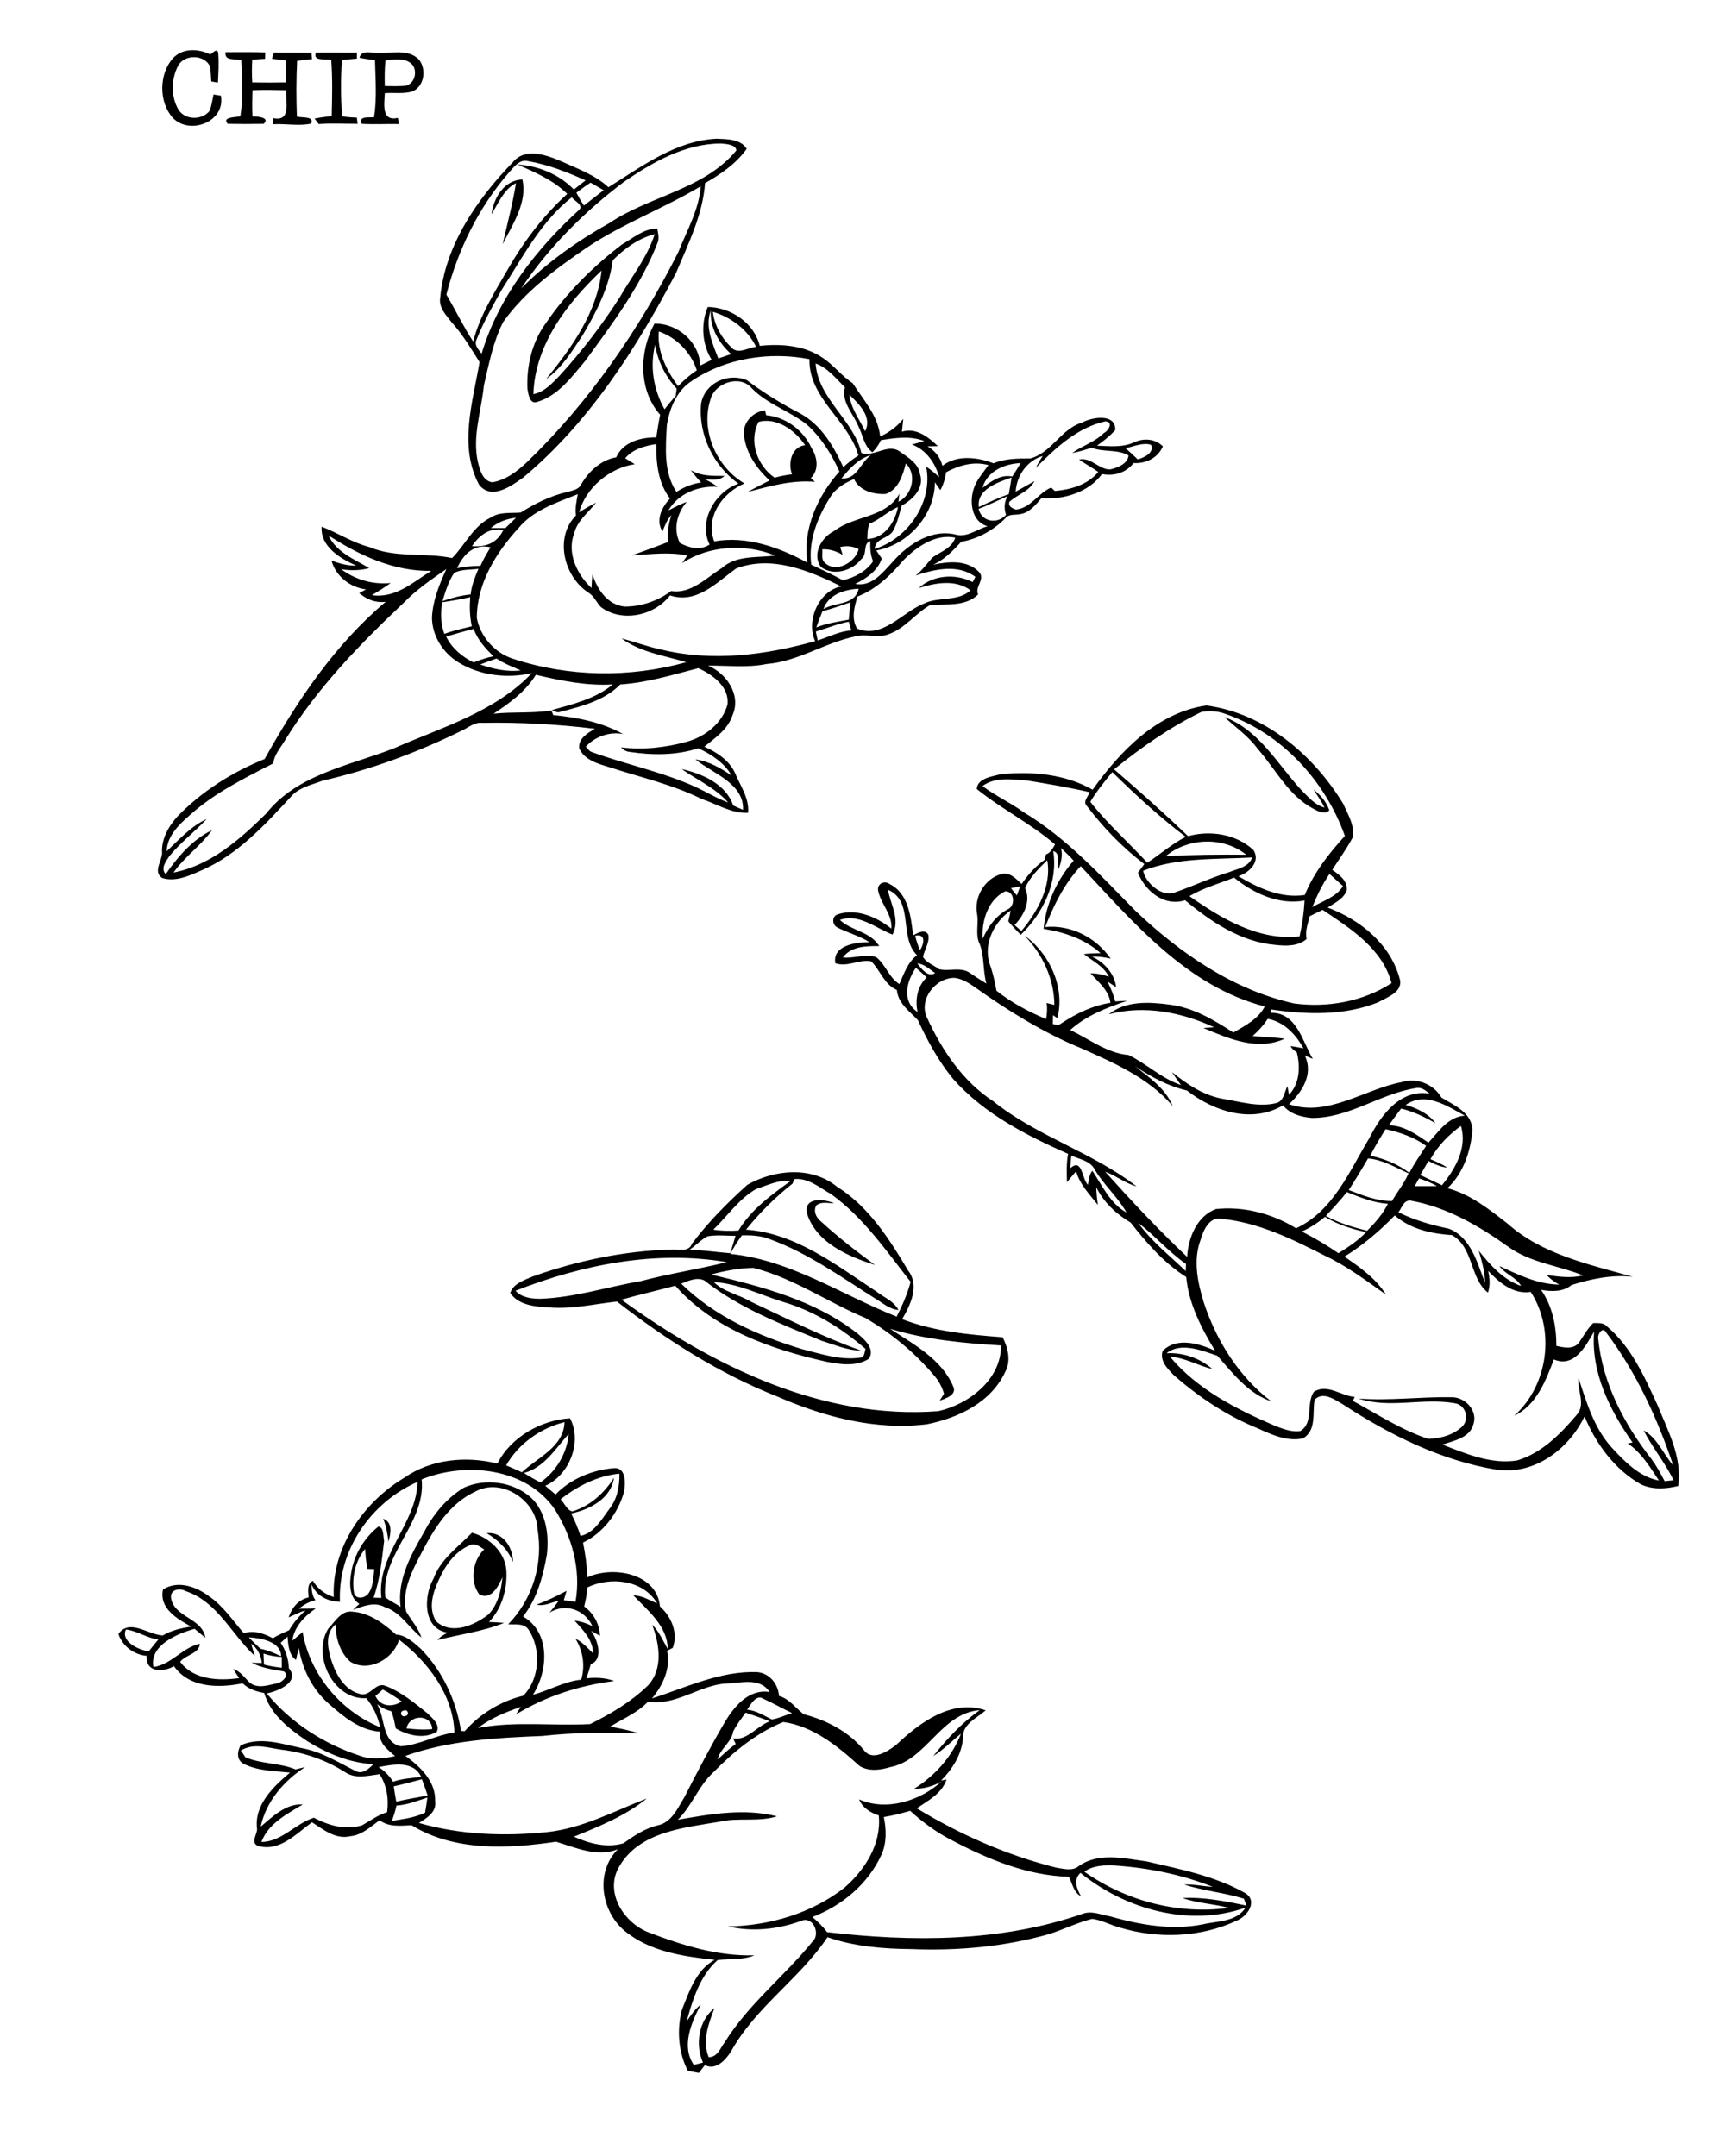 <?xml version="1.0" encoding="utf-8"?>
<!-- Generator: Adobe Illustrator 21.0.2, SVG Export Plug-In . SVG Version: 6.00 Build 0)  -->
<svg version="1.2" baseProfile="tiny" id="Layer_1" xmlns="http://www.w3.org/2000/svg" xmlns:xlink="http://www.w3.org/1999/xlink"
	 x="0px" y="0px" viewBox="0 0 754 942" overflow="scroll" xml:space="preserve">
<path d="M212.6,669.8c7.1-0.7,11.5,6.2,11.5,12.6C221.9,676.9,217.6,672.8,212.6,669.8 M191.5,690.6c-2.5,5.4-4.5,12.3-0.9,17.8
	c6.8,6,16.6,1.7,22.8-3.1c4.1-4.3,5.6-10.6,6.1-16.3c-1.7,3.9-4.9,10.2-10.1,7.6c-4.3-5.7-3-14.8,2.1-19.7c-1.9-1.2-4-3-6.3-1.8
	C198.5,677.9,194.3,684.3,191.5,690.6 M189.4,689.6c3.1-8.5,10.8-13.8,16.8-20c7.5,2.1,14.4,8.4,15,16.4c0.5,8.1-1.9,16.7-7.6,22.6
	c2.2,0.1,4.4,0.2,6.6,0.4c-9.3,3.8-19.4,5-29.1,7.5c1.2-1.5,2.8-2.4,4.5-3.2C184.6,711.6,185,697.2,189.4,689.6 M167.4,663.5
	c4.3,1.5,3.3,6.7,2.3,10C169.3,670.1,168.7,666.7,167.4,663.5 M473.7,817.7c18.2,12.8,41,18.8,63.1,15.8c-6.7-1.8-13.7-2-20.2-4.3
	c9.2-0.5,18.8,1.4,27.9,3.3c-0.3-0.8-0.8-2.3-1.1-3c-8.5-2.7-17.6-3.4-26.1-6.2c4.2-0.2,8.3,0.8,12.5,1c-13.6-5.4-28.2-8.3-42.8-9.3
	C482.5,814.8,477.5,814.9,473.7,817.7 M386.1,793.8c1.1,5.4,1.3,11.3-1,16.4c-5.8,12.8-17.2,22.3-30.2,27.3c2.3,2,4.6,4.1,6.4,6.6
	c37.1,4.3,75.9,4.4,111.6-8c4-1.5,8,0.4,12,1.1c13.1,3.7,26.9,6.2,40.5,3.5c6.4-1.5,14.7-1,18.7-7.3c-24.5,8.6-52.4,0.8-72.1-15.2
	c-3.3,3.1-1.6,6.9,0.2,10.2c-3.3-1.7-3.7-5.6-5.3-8.5c-18.1-0.5-35.2-7.6-51-15.9c-6.7-3.4-12.8-7.9-18.3-12.9
	C393.8,792.2,390,793.2,386.1,793.8 M173.2,788.8c-0.5,2.3-1.2,4.5-2,6.7c4.9-0.8,10-1.4,14.5-3.6c0.4-2.2,0.7-4.4,1-6.6
	C182.4,786.7,178,788.5,173.2,788.8 M172,780.4c0.3,2.2,0.7,4.5,1.1,6.7c4.5-1.1,9.2-1.8,13.7-2.7c-0.8-2.4-1.6-4.8-2.5-7.1
	C180.2,778.4,176.1,779.5,172,780.4 M165.4,772c2.6,1.6,4.7,3.8,6.3,6.4c4-1.4,8.1-1.6,12.3-2.1C180.6,769,171.7,770.8,165.4,772
	 M105.2,764.8c0.7,1,1.4,1.9,2,2.9c7,3,14.9,2.4,21.9,5.3c1.4-0.3,2.8-0.7,4.2-1c-9.2,5.9-17.1,15-19.4,26c5.3-4.5,11-10.1,18.4-9.7
	c-6.9,4.2-15.1,8.3-18.1,16.4c8.7,0,14.8-8,22.9-10.6c6.4,3.4,13.9,5.6,21.1,3.3c3.6-2,6.9-4.5,10.9-5.7c0.8-5.8-0.1-11.7-3.3-16.6
	c-4.9,0.6-10.4,2.2-14.9-0.8c-8.4-5.4-18-8.7-27.9-9.9C117.2,763.6,110.6,761.3,105.2,764.8 M177.6,755.1c3.7,0.4,7.4,0.7,11.2,0.3
	C188.6,748.8,178.8,748.8,177.6,755.1 M320.3,756.4c-0.7,4.8-5.7,7.4-6.8,12.3c2.6-2.4,5.1-4.8,7.9-6.8c-0.4-0.8-0.8-1.6-1.1-2.4
	c6.2,1,10.4-5.5,16-7.5c-3.5-1.4-7.1-2.6-10.6-3.8C323.8,750.9,321.8,753.5,320.3,756.4 M388.9,772c-4.3,1.3-9.4,2-13.4-0.5
	c-9.5-8.6-20.3-17.4-33.3-19.2c-11.7,4.7-21.9,13.1-30.7,22.1c-6.4,5.9-9.2,14.5-15.4,20.6c14.2-2.5,29.1-5.1,43.3-1.5
	c-8.2,2.6-17,0.4-25.3,2.4c-15.5,2.6-34.8,4.4-43.5,19.4c-6.8,11.2,1.9,24.9,13,29c14.6,5.6,30.1,10.4,46,9.9
	c-5.1,2.2-10.7,1.4-16.1,2.1c-7.6,6.7-10.9,17.1-13.5,26.7c1.8-2.6,3.6-5.3,6.1-7.2c-4.1,7.8-8.6,18.2-3,26.3c1.3-0.3,2.6-0.7,4-1
	c-3.5-7.8-2-18.3,5-23.8c-2.5,6.7-5.5,14.3-2.5,21.4c3.8,0.1,5.1-4,7-6.5c10.3-16.6,26-28.8,38.2-43.8c3.8-3.2,0.6-11.3-4.6-9.3
	c-10.3,3.8-21.5,5-32.2,2.5c18.2-0.3,36.6-5.7,51-17c9-7.9,16.1-19.1,14.9-31.5c-3.7-1.2-7.1-3.3-8.6-7c11.9,5.3,26.6,0.7,36-7.8
	c-3.7,2.1-7.8,3.2-12,3.2c9.1-5.7,16.6-14,20.5-24.1c-4,3.3-7.7,7-12.1,9.8c5.9-7.5,12.5-14.5,20.3-20.1
	C410.9,748.5,404.9,768.9,388.9,772 M176.4,747.3c-2,0.2-1.3,3.1,0.6,2.4C179,749.5,178.3,746.5,176.4,747.3 M326.4,746.9
	c4,0.4,7.3,2.6,10.8,4.3c3-0.5,5.9-1.9,8.8-2.8c-4.2-2-8.2-4.3-12.4-6.2C330.3,740,328,744.6,326.4,746.9 M167.2,738.1
	c-1,0.9-2.1,1.9-3.2,2.8c2.2,4.8,7.4,5.1,11.5,2.4C172.8,741.4,170.1,739.6,167.2,738.1 M283.1,743.4c-4.6,4.9-10.9,7.4-16.5,10.9
	c4.1,0.8,8.3,1.6,12.3,2.9c-14-0.3-28-0.4-41.9,1.2c-20.2,0.8-40.7,1.9-59.9,8.7c6.5,4.7,13.3,11.1,13,19.9c0.7,4.6-3.7,7.3-7.1,9.4
	c18.1,5.2,37.3,5.9,55.9,4c15.5-1.6,29.4-9.2,43.7-14.7c-9.4,7.6-20.8,12.2-31.9,16.7c6.7,3,14.4,5,21.6,2.9
	c4.7-3.3,9.5-6.6,15.2-7.9c6-1.3,8.6-7.6,11.5-12.3c5.6-11,11.3-21.9,17.5-32.5c4.1-7,10.6-14.9,19.7-13.4
	c-4.3-6.7-12.9-3.8-19.4-3.7C305.3,736.4,295,745.4,283.1,743.4 M115.1,722.4c0.1,1.6,0.1,3.2,0.2,4.8c2.5,0.7,5.2,1.1,7.8,1.4
	c0-1.6,0-3.1,0-4.7C120.3,723.7,117.7,723.3,115.1,722.4 M122.6,717.7c2.3,3.3,3.4,7.2,3.6,11.1c5,6.1-4.9,10.1-9.7,11
	c10.5,12.8,25,22.1,40.6,27.2c5,1.9,10.4,1.3,15.5,0.2c-3.3-2.8-7.3-5.8-6.7-10.7c-8.8-0.6-15.9-6.6-22.3-12.2
	c-7.2-6.3-11.5-15.1-13.1-24.4c-0.4,1.8-0.8,3.5-1.2,5.3c-3.2-2.3-3.4-6.7-3.7-10.2C124.6,715.9,123.6,716.8,122.6,717.7
	 M108.7,715.3c1.6,1.8,3.3,3.3,5.1,5c3.1,0.6,6.1,1.9,9,3.3C122.8,717.1,113.8,715.6,108.7,715.3 M55,711.9c-2.4,5.2,5.6,9,10,9.5
	c1.4-1.8,2.8-3.5,4.2-5.2C64.1,715.7,59.9,712.4,55,711.9 M144.3,723.8c1.9,6.9,6,15,13.7,16.4c4.1,0.5,6.2-5.4,10.4-3.7
	c6.8,2.6,12.6,7.4,18.2,11.9c2.1,2.1,5.8,4.9,4.2,8.2c-5.6,3.3-12.6,1.6-17.9-1.5c-0.6-2.5-0.9-5.1-2-7.5c-2.3-0.6-4.4-1.6-6.2-3.1
	c3.7,5.9,1.9,16.5,10.3,18.4c8.1-0.5,15.4-4.9,23.5-6c-0.5-16.5-11.6-30.9-24.2-40.6c-2.3,8.5-13.3,14.5-21.2,9.7
	c-4.6-4-6.5-10.4-6.5-16.3C142.2,713.3,143,719.1,144.3,723.8 M74.7,698c1.2,8.6,13.7,8.8,15,17.5c-1.6-1.3-3.1-2.6-4.7-3.9
	c-7.6,2.1-19.8,7.2-18,16.7c7.9-1.1,12.6-8.5,20.3-10.2c-0.2,4.3-6.2,4.8-8.6,7.9c5.8,7.9,16.9,8.4,25.8,7.1c-0.9-1.3-1.8-2.6-2.6-4
	c3.1,1,4.9,3.8,7.2,6c3.6,2.9,8.3,1,12.3,0.2c2-0.5,5.1-3.4,2.6-5.1c-4.8-0.8-9.7-1.5-14.1-3.8c1.5,0,3,0.1,4.5,0.1
	c-0.4-3.4-1.9-6.4-4.7-8.4c0.5,1.8,1.1,3.5,1.6,5.3c-10.1-9.3-16.3-23.7-30.2-28.3C78.5,693.6,74.3,694.4,74.7,698 M256.6,693.5
	c-0.2,2.8-0.7,5.5-1.4,8.3c4.2,3.1,6.7,7.7,6.9,12.9c-1.3-0.8-2.6-1.5-3.9-2.2c3,3.8,5.5,12.6-0.1,14.5c-0.6,2.1-1.2,4.1-1.9,6.2
	c4.1-0.4,8.3-0.3,12.1,1.2c-15.1,1.9-29.9,6.6-42.9,14.6c0.5-0.8,1.6-2.5,2.1-3.3c-6.6,2.3-13.1,4.9-18.7,9.2
	c16.2-3.1,32.7-0.8,49-1.7c9.1-4.5,18-9.8,25.3-16.9c6.7-7.3,5-18,1.8-26.5c3.1,3,4.7,7,6.8,10.6c-0.1-10-8.7-16.8-15-23.4
	c3.8,0,7,2.1,10.4,3.5C281.1,690.2,266.7,688.6,256.6,693.5 M154.7,696.2c1.1,2.8,4.9,1.9,6.3-0.1c2.1-3.1,2.1-7,2.5-10.6
	c-0.8,0-2.3-0.1-3-0.1c-0.6-2.9-0.8-5.8-1-8.7C155.1,682,153.5,689.5,154.7,696.2 M148.5,699.8c-5.4-0.2-10.2-2.5-12.4-7.6
	c0,2.4,0.2,4.9,1.7,6.9c-2.7,0.6-5.1,1.9-7.2,3.7c2.4,0,4.9,0,7.3-0.1c-4.9,3.4-9.4,8-10.2,14.1c1.5-1.3,3-2.5,4.5-3.8
	c3.1,18.4,16.7,34.7,33.9,41.6c-1.1-4.6-3-9.1-6.1-12.7c-14.5,0.8-23.8-18.8-16.6-30.4c3-3,5.6-8.1,10.6-7.4c7.4,0.5,13.7,5.2,19,10
	c4.4,0.3,7.6,3.4,10.8,6.2c9.5,9.7,15.5,22.5,17.6,35.9c0.4,0,1.2,0.1,1.6,0.1c6.7-7.6,15.7-13.1,25.6-15.5
	c7.2-7.3,7.9-20.2,2.4-28.7c-1.9-3.1-5.9-2.3-9-2.5c10.7-10.9,15.4-26.6,12.8-41.6c-0.4-12.6-15.8-22.6-27.1-16.4
	c-11.2,5.1-18,16.1-23.4,26.5c-4.1,7.9-8.9,16.6-6.9,25.9c2.2,3.8,5.3,7.1,6.7,11.4c-5.5-4.3-9.1-11.1-16-13.3
	c-4.6-2.5-9.4-0.4-13.9,1.2c0.9-0.9,1.8-1.8,2.8-2.6c-4.5-2.7-4.4-8.9-3.6-13.5c1.2-8,5.7-15.3,11.9-20.3c2.5,0.4,2,4.3,2.5,6.3
	c-1,8.3-1.8,16.8-4.6,24.8c0.9,0,2.6,0.1,3.4,0.1c-2.2-18.8,15.4-32.5,15.8-50.7C162,656.3,147.5,677.3,148.5,699.8 M244.9,655
	c1.7,1.7,2.7,4.7,5.1,5.3c7.7-2.3,14-8,18.2-14.7c-1.2,9.1-10.6,13.9-18.7,15.6c1.6,3.1,3,6.4,4.1,9.8c6.1-1.3,9.2-7.3,12.7-11.9
	c3.4-4.4,4.4-9.9,4.3-15.3C261.1,644.7,252.3,649.2,244.9,655 M184.2,646.3c1.9,19.1-17.8,32.5-15.9,51.5c2,1.6,4.5,2.7,6.7,4.2
	c-1.6-12.1,4.8-23.2,10.6-33.3c4-7.6,9.8-14.4,17.1-18.8c9.4-4.2,21.4-2.6,29.2,4.3c6.7,6.3,8,16.3,7,25c-1.7,9.5-4.3,19.3-10.4,27
	c12.1,7,11,23.8,4.3,34.2c7.1-1.9,13.6-5.8,21.1-6.6c1.8-6.1,0.8-12.5-2.5-17.9c3.1,1.5,5.3,4.1,7.7,6.4c-0.1-5.9-4.4-10.2-8.1-14.3
	c2.7,0.3,5.3,1.2,7.8,2.4c-3.4-7.2-11.8-10.2-18.7-5.9c1.4-1.7,2.7-3.4,4-5.2c-3.2,0.7-6.3,2.6-9.7,1.7c4.5-1.6,8.8-3.7,13.1-6
	c-0.4,1.4-0.8,2.7-1.2,4.1c1.7,0.2,3.4,0.5,5.1,0.7c2.5-14-1.5-28.3-8.9-40.2C230,641.2,203.5,638.5,184.2,646.3 M228.9,643.5
	c2.3,1.5,4.7,2.9,7.2,4.1c6.8-4.7,11.7-12.8,12.3-21.1C242.7,632.8,237.7,641.2,228.9,643.5 M221.1,640.2c2.3,0.9,4.6,2,6.9,3
	c6.8-6.5,18.3-11,18.6-21.9C236.1,623.9,226.4,630.8,221.1,640.2 M217.3,639.4c5.8-11.6,19.1-19,31.7-19.8
	c5.5,10.3-0.3,24.9-10.8,29.5c1.5,1.3,3,2.5,4.5,3.8c6.5-6.8,16-10.7,25.3-11.5c5.6-0.6,5.3,6.7,4.6,10.4c-2.6,9.3-9.2,18-17.9,22.1
	c1,5,1.7,10.1,1.9,15.2c11.1-5.2,30.4-1.8,31.7,12.7c5,4.5,8,11.5,5.6,18.1c-0.8,0.4-1.7,0.9-2.5,1.3c1.7,7.6-1.8,15.1-6.6,20.8
	c15-4.8,29.9-12.1,46-11.5c5.4,0.5,9.1,5.1,9.5,10.4c4.6,1.3,7.2,5.3,10.8,8c10,2.6,19.7,7.6,26.3,15.7c3.7,5,10.4,0.5,14.1-2.3
	c10.2-9.7,24.2-20.2,39.1-15.1c-3.8,3.4-10.2,5.9-9.9,11.9c-0.5,7.3-4.6,13.7-9.6,18.8c0.6-0.1,1.8-0.4,2.4-0.5
	c-2,6.1-8,9.2-13,12.6c18.9,11.5,39.4,20.5,60.8,25.9c3.3,0.5,7.2,1.7,10-0.7c8.7-6.1,19.9-3.3,29.6-2c14.7,3.4,30,6.4,43.2,13.9
	c5.5,3.6,0.7,10.2-3.9,12c-15.8,7.4-34.4,8-51,3c-4.1-1.1-7.9-3.3-12.1-3.8c-6.5,1.6-12.6,4.7-19,6.7c-19.4,5.5-39.8,7.3-59.9,6.5
	c-12.4-0.1-25-1.1-36.7-5.2c-12.2,18.2-31.5,30.6-42.2,50c-2.4,3.7-6.5,8.3-11.4,5.9c-0.9,1.1-1.7,2.3-2.6,3.4
	c-1.6-0.3-3.2-0.6-4.8-0.9c-4.2-8.1-4.9-18-2.6-26.7c3.2-8,6.2-17.4,14.3-21.8c-13.8-1.5-28.5-3.6-39.5-12.8
	c-10.2-8.7-12.7-25.6-2.8-35.5c-9.1,3.6-18.3-0.7-27-3.3c-20.9,3.1-44.4,4.3-63.1-7.2c-4.8,0.2-9.9,0.9-14-2.2
	c-3.9,2.9-7.7,6.5-12.8,7c-6.4,1.5-11.7-2.9-16.7-6.1c-6.9,5-14.2,13.1-23.7,10.3c-3.2-1.5-0.3-4.9-0.3-7.3
	c-1.4-10.5,7.1-18.6,14.4-24.7c-6.8-0.7-14.1-0.7-20.4-3.9c-3-1.7-2.7-5.3-1.2-8c8.8-4,18.3-0.5,27.2,1.3c8.3,1.6,15.5,6.1,23,9.9
	c3.1,1.6,5.8-0.9,7.8-3c-10.3-0.5-20.1-4.6-28.8-10c-7.9-5.3-16.1-11.6-18.9-21.1c-3.5-0.6-6.8-1.7-9.4-4.2
	c-10.3,2.1-23.3,2.1-30-7.5c-4.8,2.8-12.5,2.8-11.9-4.5c-5.6-0.5-10.5-4.2-12.4-9.5c4.8-7,13,0.3,19.4,0.6c3.8-2.3,8.1-3.2,12.4-3.9
	c-6.1-3.3-14.1-8-12.3-16.2c6.5-4.2,14.7-1.2,20.3,3.1c6.1,4.2,10.2,10.5,15,16c4.4-1.4,8.8,0.1,12.7,2.2c2.2-1.4,4.7-2.4,7.1-3.5
	c1.9-3.3,4.4-6.2,7.2-8.7c-2.6,0.8-5,2-7.4,3.1c1.3-4.1,4.2-7.8,8.7-8.7c-0.1-2.6-0.9-5.9,1.9-7.3c2,3.5,5.3,5.9,9.1,7.1
	c-1-21.4,12.9-41.4,30.8-52.1C188.3,637.4,203.7,636,217.3,639.4 M352.5,530c-1.4-7.2,7.7-6.2,11.9-4.3c-2.6,0-5.5-0.9-7.8,0.9
	c-1.4,2.5-0.1,5.3,1.9,6.9c7.5,6.9,15.5,13.1,23.7,19.1C370.4,548.9,356.4,542.8,352.5,530 M297.6,560.8
	c14.5,14.3,33.6,22.8,52.8,28.6c8.3,2.1,16.9,5,25.5,3.7c1.9-0.2,1.7-2.4,2.2-3.8c-10.5-9.1-22.6-16.6-35.9-20.5
	c-10.1-3.1-19.8-8.1-30.4-8.7c4.5,4.4,11.2,5.5,16.5,8.7c15.8,7.4,31.4,15.4,47.8,21.2c-5.9,0-11.4-2.5-17-4.2
	c-17.8-7.3-36.3-14.4-51.4-26.4C304.3,557.8,300.7,559.6,297.6,560.8 M310.6,556.8c22.4,5.3,45.5,11.3,63.9,25.7
	c3.1,2.6,7.9,6.7,5.1,11.1c-5.5,3.5-12.6,2.5-18.6,1.3c-24.1-5.4-49.3-14.2-66-33.2c-7.8,2.1-15.8,3.9-23.5,6.1
	c39.9,29,87.8,52.5,138.4,48.7c13.3-3,27.5-13.8,27.4-28.7c-16.3-1-32.8-2.5-48.5-7.3c10.3,6.8,22.5,13.2,27.6,25.2
	c1.8,3.7-3.4,5.3-5.9,6.2c0.5-0.8,1.4-2.3,1.9-3c-0.9-3.1-2.5-6-4.7-8.4c-8.3-9.8-18.4-18-29.4-24.6c-16.6-6.9-31.7-17.6-49.2-22
	C322.8,554,316.6,555.2,310.6,556.8 M225.2,563.9c2.7,3,7,3.5,10.8,3.5c14.9-0.5,29.2-5.2,43.9-7.7c12.4-3.3,25.2-5.2,37.6-8.3
	C286.3,546.1,254.3,552.5,225.2,563.9 M301.3,545.9c5.9,0.3,11.8,1.1,17.7,1.6c0.8-2.5,1.6-5.1,2.3-7.6c-4,0-8.1-0.5-12.2,0.2
	C306.2,541.6,304,544.1,301.3,545.9 M330.4,519.4c-7.6,4.3-12.6,11.9-18.8,17.8c3.6,0.6,7.3,0.6,11,0.4c5.4-9.1,14.5-15.7,22.7-21.6
	C340.1,515.3,335.2,517.9,330.4,519.4 M347,515.1c-0.2,0.5-0.6,1.5-0.8,2c-7.5,5.9-14.3,12.7-20.3,20.1c21.7,1.5,39.4,15.5,56.9,27
	c3.3,2.6,7.7,4.2,9.7,8.1c-3.9-0.3-6.8-3-10-4.9c-14.9-9.4-29.4-19.9-46.1-26c-3.9-1.6-8.2-1.8-12.3-1.7c-1.9,2.6-3.6,5.3-5.1,8.1
	c26.3,2.6,48.7,17.9,72.7,27.4c2.5-4.9,4.7-9.9,6.1-15.2c-10.6-13.5-20.6-28.1-34.7-38.3C358.2,519,353.2,514.5,347,515.1
	 M326.5,517.6c11.8-6.7,28-8.2,39.1,0.8c14,8.8,22.9,22.9,31.2,36.8c5,6.5,0.9,15-2.7,21.1c14,5.4,29.1,6.8,43.9,7.9
	c2.3,4.6,3.8,10.3,1.1,15.2c-6.2,13.3-20.4,20-34,22.8c-22.4,2.8-44.8-3.1-65.3-12c-25.4-10-48.8-24.9-70.3-41.6
	c-9.8,1.1-19.6,3.4-29.5,2.6c-6-0.3-13.4-0.9-17.1-6.3c1.2-4.1,6.1-5.6,9.7-7.2c19.4-6.9,39.8-11.2,60.4-11.8
	c3.2-0.3,7.9,1.4,9.3-2.6C309.4,533.9,317.8,525.4,326.5,517.6 M535,313.3c15.2,5.7,23.2,20.8,33.7,32.1c2.9,2.8,5.7,6.3,9.9,7.4
	c-1.3-2.8-3.2-5.3-4.8-7.9c3,2.4,5.7,5.4,6.9,9.1c-1.9,2.1-5,0.4-7-0.7c-11-5.8-16.5-17.4-24.5-26.4
	C545.3,321.5,539.7,317.8,535,313.3 M698.2,585c1.9,19.4,11.4,37.3,23.3,52.5c2.2,3,4,6.3,5.7,9.6c1.3-0.2,2.6-0.3,3.9-0.4
	c-3.7-7.7-9.2-14.2-13.1-21.8c6.1,3.3,8.5,10.3,12.9,15.2c-6.9-20.5-16.1-40.6-29.2-57.9C700.1,579.2,697.7,583,698.2,585
	 M497.2,534.2c5.8,8.1,13.7,14.3,20.8,21.1c0-0.8,0.1-2.3,0.1-3.1C510.5,546.9,504.5,539.8,497.2,534.2 M568.7,538
	c5.5,2.8,10.9,6,16,9.5c4.3-2.7,8.6-5.5,12.1-9.2c-6.3-1.4-12.5-3.3-18-6.7C575.7,534.2,572.4,536.4,568.7,538 M609.3,531
	c-6.6,6.8-13.9,13-22,18c6.8,4.6,13.7,9.5,18.2,16.6c-8.7-6.1-17.2-12.6-26.9-17.1c-14.1-7.2-28.8-14.4-44.8-16
	c-5.4-1.2-8.1,4.9-9.3,9.1c-3.4,9-1.3,18.7,1.4,27.5c5.5,16.7,15.3,32.3,29.4,43.1c-10-3.4-16.8-12.3-23.5-19.9
	c-6.8-2.3-15.9-6.1-22.2-1.1c7.2-0.4,14.6,2.1,20,6.9c-6.3-1.5-12-5-18.5-5.4c12,14.4,29.2,23,46.1,30.3c3.4,1.3,7.1,2.7,10.8,2.2
	c6.1-3.6,2.4-12.1,6-17.2c5.9-3.6,11.8,1.8,17.8,2.3c-0.2,0.4-0.6,1.2-0.8,1.7c10.8,5.9,21.2,12.7,32.9,16.6
	c5.3-0.1,11.1-1.7,15-5.5c3.2-3.5,1.2-9.6-3.6-10.1c-13.8-2.4-28.3,2.5-41.8-2c13.5,1,27-0.8,40.4-0.6c6-0.2,11.7,5.7,9.8,11.7
	c-1.5,6-8.5,7.3-13.6,9c10.3,4,21.5,8.8,32.8,6.9c10.7-3.3,18.8-11.5,25.9-19.9c4.1-4.6,0.1-10.7,0.8-16
	c3.5,10.6,6.7,21.6,14.3,30.1c5.7,6.2,12.2,13,20.8,14.6c-3.9-5.9-7.7-12.2-13.6-16.2c0.5-0.1,1.6-0.3,2.1-0.4
	c-10-14.1-18.3-30.8-16.8-48.5c-3.7,6.3-8.6,16-17.6,12.2c-3.5,9.3-7.7,20.1-17.3,24.6c14.9-13.4,18-37.4,7.2-54.1
	c-7.6,1.2-13.8-4.1-18.6-9.2c0.7,3.1,1,6.4-0.1,9.5c-8-6.2-6.2-19.8-15.7-25.1C625.6,539,616.3,537.1,609.3,531 M610.9,529.6
	c7,3.5,14.5,5.6,22.1,7.2c9.6,3.8,12.3,14.9,15.7,23.5c0-4.8-1.4-9.3-2.7-13.9c5,6.3,10.7,12.7,18.5,15.4c-2.2-3.9-7-5.1-9.5-8.7
	c8.3,3.8,16.7,8,26.1,8.1c-2-1.2-3.9-2.4-5.4-4.2c5.3,0.8,10.6,1.5,15.9,0.2c-10.7-4.3-22.8-5.5-32.4-12.3
	c-13-9.3-27.2-17.6-43.1-20.4C613.1,524.3,612.3,527.9,610.9,529.6 M588.4,520.8c-2.9,3.6-6,7-9.2,10.4c5.6,3.1,11.8,4.9,18,6.5
	c3.5-3.5,6.9-7.3,9.1-11.8C600,525.5,594.2,523.1,588.4,520.8 M619.9,514.8c-0.6,1.1-1.3,2.3-1.9,3.4c3.2,0,6.5,0,9.7,0
	C625.3,516.7,622.6,515.7,619.9,514.8 M597.6,506.1c-2.7,4.7-5.5,9.3-8.4,13.8c6.1,2.3,12.3,4.9,18.9,4.8c2.3-4.1,5.4-7.7,7.2-12.1
	C609.5,510,604,506.6,597.6,506.1 M468,504.8c-0.2,1.8-0.3,3.7-0.5,5.6c5.3-4.7,5,4.3,7.7,7.2c0.6-2.1,0.5-4.4,2-6.1
	c4.3,6.4,7.8,14.4,14.9,18.2c-3.8-6.8-9.9-12-13.9-18.8C476.2,507,471.5,506.5,468,504.8 M624.9,506.4c2.5,1.1,5.1,2.2,7.4,3.7
	c-3-0.3-5.6-1.5-8.3-2.9c-1.2,2-2.3,4.1-3.5,6.1c3.1,1.6,6.3,3,9.4,4.5c5.8-7,11.2-16.5,8.3-25.9
	C632.8,495.8,628.1,500.6,624.9,506.4 M605.3,493.3c-2.4,3.8-4.7,7.6-6.7,11.6c6.2,1.3,12.1,3.7,17.1,7.5c2.1-4.1,4.8-7.9,7.3-11.8
	C617.8,496.8,611.6,494.7,605.3,493.3 M614.1,482.7c4.9,1.5,9.9,3.7,13,8c-4.7-2.7-9.7-5.1-15-6.4c-1.9,2.4-3.6,4.9-5.4,7.3
	c6.6,0.1,12.1,4,17.3,7.6c4.5-4.8,8.5-11.3,15.9-11.8C632.2,483.2,622.7,476.7,614.1,482.7 M405.1,444.9
	c6.5,14.1,15.6,27.6,28.8,36.2c19,15.3,43.4,22.3,62.6,37.2c-4.9-1.3-8.9-4.7-13.7-6.4c11.5,12.8,23.3,25.4,35.8,37.2
	c0.5-8.3,4.2-17.8,12.6-20.9c12.1-1.3,24.6,2,35,8.4c16.2-7.5,23.3-25,32-39.4c5-9.9,13.5-21.6,26.3-19.4c-1.8-1.5-3.8-3.1-6.2-2.4
	c-15.6,2.5-29,13.1-45.2,13c-4.6-0.4-9.6-1.7-12.6-5.5c-13.8,8.1-30.3,2.6-42-6.5c-8.3-1.9-15.7-6-22.7-10.6
	c6.3,4.9,13.3,9.7,16.5,17.4c-10.5-12.3-25.7-18.9-40.1-25.3c-16.5-6.8-31.8-16.3-46.3-26.6c-2.7-1.9-5.6-3.7-8.9-4.1
	C408.5,427.1,401,437,405.1,444.9 M400.1,422.8c-4.1,5.9-6.3,14.6,0.7,19.3c-1-5.5-0.2-11,4-15.1
	C403.2,425.5,401.7,424.1,400.1,422.8 M400.7,420.9c1.8,2.2,4.6,6.3,7.8,4.2C406,423.4,403.8,421.1,400.7,420.9 M399.8,408.8
	c0.5,2.2,1.2,4.3,2.1,6.3C403.6,412.6,404.7,407.7,399.8,408.8 M429.3,410.1c2.3-5.3,5.8-10,10.8-12.8c3.6-1.3,3.2-8.1-1-7.9
	C431.7,393,428.7,402.2,429.3,410.1 M387.9,388.7c1.1,6.5,5.5,12.9,2,19.6c-7.3-2.8-14.8-9.4-23-6.4c5.1,4.8,13.2,5,17.2,11.4
	c-5.5,0-12.3,0-15.9,5c4.8,0.5,9.8-1.7,14.5-0.2c4.2,3.2,5.6,9,10.2,11.8c2-4.5,3.6-9.5,7.7-12.6
	C392.5,409.4,399.5,393.8,387.9,388.7 M441.6,388c0.9,1.1,1.7,2.1,2.6,3.2c0.5-1.3,1-2.7,1.5-4C444.3,387.5,443,387.8,441.6,388
	 M519.6,391.5c14,9.8,30.3,19.6,48.1,17.6c1.2-5.2,1.9-10.4,2.2-15.7c-11.2,2.1-22.3-3.1-30.8-10C532.6,386,525.7,387.9,519.6,391.5
	 M573.3,396.3c4.6-2.8,10.4-4.3,13.4-9.2c-2-1.8-4-3.5-5.9-5.3C577.7,386.3,575.3,391.2,573.3,396.3 M456.6,405
	c11.3-1.1,22.2,4.6,28.6,13.8c-2.7-0.6-5.4-1-8.2-0.9c5.4,2.5,9.8,7.3,10.6,13.4c-1.3-0.8-2.5-1.7-3.8-2.5c1.4,2.8,2.6,5.7,3.4,8.7
	c1.3-0.1,3.9-0.2,5.2-0.3c-8.8,3-17.8,6.4-24.9,12.8c8.4,3.9,16,10.1,25.5,10.9c7.9,3.8,14.4,10.3,22.9,13.1
	c-1.3-1.8-2.7-3.7-3.9-5.6c6.5,5.2,13.6,10.1,22,11.6c7.9,1.3,16,3.9,23.9,1.8c3-1.1,3.2-4.8,4.5-7.3c0.2,1,0.5,2.9,0.7,3.8
	c4.7-5,5-12.2,3.4-18.6c-1.1-0.7-2.2-1.5-2.7-2.7c1.9,0.3,3.8,0.6,5.6,1c-3.3-6.1-8.5-11.6-15.6-12.9c-1.8,2.8-4.1,5.3-6.6,7.5
	c4.7,0.5,9.4,0.5,14,1.2c-11.9,5.4-24.4,0-35.5-4.7c1.6-0.1,3.1-0.2,4.7-0.3c-14.1-6.6-30.7-9.8-46-5.7c7.4-6,17.7-5.4,26.6-4.2
	c10.4,1.3,19.3,6.7,27.8,12.2c5.1-3,10.9-5.9,13.7-11.4c-34-8.8-57.4-36.7-80.4-61.3C464.9,386.1,460.3,395.5,456.6,405 M447.8,388
	c2.7,5.6-0.6,12.1-4.6,16.1c1,0.9,2,1.8,3,2.6c7.1-8.4,13.3-19.7,11.3-30.9C453.7,379.5,449.9,383.2,447.8,388 M499.4,380.4
	c0.8,4.9,8.1,12.1,14.3,9.3c7.8-2.7,15.3-6.3,23.3-8.7c3.6-1.5,8.5-2.1,10-6.4C531.1,375.5,514.3,374.5,499.4,380.4 M463.5,370.5
	c0.8,3.1,0.1,6.3-1.1,9.2c-0.7-2.5,1-7-2.3-7.9c2.2,13.7-4.5,27.3-14.2,36.6c-1.9-1.9-3.7-3.8-5.4-5.9c0.3-1.2,0.8-3.5,1-4.7
	c-7.4,5-12.2,15-9,23.8c1.3,3.6,2.1,7.4,2.8,11.2c6.5,5.2,14,9.2,21.7,12.4c0.4-2.3,0.6-4.7,0.2-7c0.9,0.2,2.6,0.6,3.4,0.8
	c-0.1-11.4-5.2-22.2-13-30.2c10.9,7.7,17.8,22.7,14.3,36c-0.5-0.3-1.4-1-1.9-1.3c0,1.3-0.1,2.6-0.1,3.9c1.2,0.1,2.6,0.7,3.7-0.3
	c6.5-4.3,13.7-7.8,21.5-9c-0.7-5.5-5.3-9-8.7-12.9c2.7,0,5.4,0.6,8,1.5c-2.3-4.7-7.1-6.8-10.9-9.9c2.4-0.3,4.8-0.3,7.3-0.4
	c-6.8-6.1-15.9-9.2-24.9-10.6c1-11,5.9-21.5,13.1-29.8C467.3,374,465.4,372.3,463.5,370.5 M509.3,374c11.7-0.6,23.4-0.7,35.1-0.6
	C534.5,365.4,519.1,365.9,509.3,374 M429.2,343.4c5.6,4.3,12.2,7.2,17.9,11.4c18.9,11.3,33.7,27.7,49,43.2
	c19.5,18.5,42.7,34.5,69.3,40.4c14.6,1.9,30-0.8,42.5-8.9c-4-15.1-18-23.9-30.1-32c-1.9,0.9-3.8,1.8-5.7,2.8
	c-0.7,3.3-2.1,6.5-1.3,9.9c-3.7,3.3-9.1,3.1-13.7,2.6c-15-1.3-28.1-10.1-39.4-19.5c-9.1,2.9-17.3-3.9-20.6-12
	c0.9-1.3,1.9-2.5,2.8-3.8c-9.5-7.2-17.9-15.9-25.1-25.4c-1.9-1.9,0.6-4.1,1.2-6c-9-2.1-18.1-3.6-27.2-5.1
	C442.4,340.6,434.9,339.2,429.2,343.4 M476.3,350.3c7.5,9.6,16.7,17.7,24.9,26.6c5.7-3.7,10.8-8.3,16.8-11.3
	c-11.4-8.6-21.9-18.3-32.1-28.3C482.5,341.5,479,345.7,476.3,350.3 M486.7,336.1c11,9.5,21.8,19.1,32.3,29.2
	c9.7-2.7,21.2-0.9,28.6,6.1c3.2,5.1-2,9.9-6.6,11.4c8.8,5.2,18.6,9.8,29,8.2c3.9-9.7,10.5-18.1,17.5-25.8
	c-8.5-23.9-27.4-44.6-51.6-53.1c-3.4-1.4-7.3-1.7-11-1.1C511.2,317.6,498.6,326.5,486.7,336.1 M477.3,345
	c12.1-16.9,28.2-33.7,49.7-36.8c25.5,3.4,46.8,21.6,59.8,43c2,4.6,5.1,9.4,4.1,14.7c-2.6,4.9-5.9,9.4-8.9,14.1c3,2.1,6.8,4.8,6.3,9
	c-1.3,3.7-5.2,5.4-8.3,7.5c14.2,5.3,27.3,15.9,31.4,30.9c1.9,5.9-5.5,8.3-9.4,10.5c-14.7,5.9-31.3,5.4-46.8,3.1
	c0,0.4-0.1,1.1-0.1,1.5c11.3-0.3,13.8,12.4,18.4,20.1c-1.2-0.5-2.3-1-3.5-1.5c3.9,8.1-1.1,15.9-6.9,21.3c16.9,5.8,32.8-6.5,49-9.6
	c6.6-2.2,14.1,0.7,17.6,6.7c5.6,3.4,13.6,6.7,13.5,14.5c-0.8,9.1-4,18.7-10.9,25.1c10,2.6,18.2,9.2,26.2,15.4
	c15.2,13.6,35.8,17.9,54.8,23.3c-9.1-1-18.2,0.9-26.8,3.6c-3.7,3.1-8.8,2.9-13.3,2.1c5,7.1,6.7,15.9,6.7,24.5
	c3.2,0.7,7.2,1.6,9.7-1.2c2.1-3,3.8-6.3,6.4-8.8c1.9,0.1,4.3-0.3,5.8,1.3c10.8,9,16.6,22.2,22.3,34.6c4.5,11.2,10.9,22.8,9,35.3
	c-5.4,1.3-11.3,1.7-16.4-0.8c-11.4-6.5-19.5-17.6-24.5-29.6c-6.9,14.3-21.8,25.6-38.3,23.3c-24.3-4-46.8-15.2-67.3-28.6
	c-3.5-2-8.6-5.8-12.3-2c-1.1,5.7,1,13.3-5.1,16.9c-7,1.5-13.8-1.7-20-4.5c-13.3-5.4-25.4-13.5-36.2-22.9c-2.8-2.9-6.5-6.3-5.1-10.8
	c6.1-6.2,15.9-3.3,22.9-0.1c-6-9.9-11.5-20.5-12.6-32.2c-9.7-6.1-17.3-14.9-24.3-23.8c-6.3-3.7-11.7-8.8-15-15.4
	c0.1,2.6,0.3,5.1,0.7,7.7c-3.6-4.6-7.9-8.9-9.5-14.7c-1.4,1.6-2.7,3.2-4,4.8c-0.1-4.1-0.3-8.3,0.5-12.4
	c-18.3-8.1-36.7-17.5-50.2-32.7c-6.4-7.8-11.2-16.6-15.4-25.7c-3.6-3.9-8.7-7.3-9.2-13.2c-5.6-2.4-7.2-8.6-11.2-12.5
	c-5.1-1.1-10.4,2.7-15.7,0.8c-1.3-7.9,9.2-9.2,14.9-9.2c-4.4-2.8-9.6-4.1-14.2-6.5c-2.2-1.3-2.2-5,0.5-5.7
	c8.2-2.6,16.9,1.2,23.3,6.3c0.5-6.3-4.7-10.8-5.8-16.7c-0.5-2.9,2.8-4.5,5-2.8c8.3,4.1,9.3,14.3,10.3,22.4c2-1,5.1-2.9,6.6-0.3
	c0.7,3.4-1.6,6.5-2.3,9.7c1.4,2.6,4.7,3.6,7,5.4c4.4,1.1,9.5-1.1,13.4,1.6c2.4,1.6,4.8,3.2,7.3,4.7c-1.7-6.1-0.7-12.7-3.4-18.4
	c-1.3-4,0.1-8.2-0.7-12.2c-1.3-7.3,3.5-15.5,10.9-17.3c3.6-0.8,6.2,2.2,8.6,4.4c2.8-4.1,6.1-7.8,10.1-10.6c0.1-0.6,0.4-1.7,0.5-2.3
	c2-0.7,3-2.7,4-4.4c-10.6-9.1-23.3-15.4-34.2-24.2c0.3-4.7,6.5-5.4,10.2-6.4C450.8,336.8,465.4,338.2,477.3,345 M331.4,184.3
	c-4.5,8.4-0.6,19.2,7,24.4c2.5-0.7,5-1.2,7.6-1.5c-1.9-4.8-0.2-12.1,5.7-12.7C347.4,188,339.3,182.2,331.4,184.3 M324.9,189
	c0.1-5,4.4-9.2,9.3-9.7c0.1,0.5,0.4,1.6,0.5,2.1c8.6,0.8,16.2,6.5,19.8,14.3c2.6,4,3.4,9.6-0.3,13.2c0.6,0.5,1.2,1,1.8,1.6
	c-10-0.9-19.7,1.9-29.3,4.4c3.1-1.8,6.3-3.3,9.5-5C330.2,204.4,325.4,197.2,324.9,189 M271,299c-7,7.1-17,9.6-26.3,12
	c-1.3,0.6-2.5-0.4-3.6-0.8c9.2-2.6,19.1-4.9,26.6-11.2c-11.4,0.7-22.6-1.6-33.6-4.2c-4.5,7.3-11.5,12.4-18.5,17
	c8.4-0.9,16.9-0.1,25.3-1.4c0.2,0.5,0.6,1.5,0.8,2c10.5,1,21.2,3.1,30.5,8.3c-5.8-1.2-12.3,1.1-16.3,5.5c0.8,0.8,1.4,1.9,2.5,2.3
	c15.1,5.5,31,8.7,45.7,15.4c4.7,2.2,9.1,4.9,14,6.7c-5.6-6.4-13.5-9.8-20.3-14.6c9,2,19.3,6.5,22.5,15.9c1.4,0.6,2.8,1.3,4.3,1.9
	c0.5-11.5-13.2-15.9-20.8-22c5.9,0.7,11,3.8,15.8,7c-3.2-5.6-8.8-9.2-14.5-11.9c-9.6,3.1-20,3.1-29.9,1.6c-1.6-0.1-2.9-0.9-3.9-2
	c9.7,1.2,19.6,0.1,28.9-2.5c7.9-2.2,15.4-8.1,17.6-16.2c0.9-7.8-6.5-13-12.7-15.9C293.8,294.8,282.6,298.3,271,299 M209.8,290.3
	c5.7,2,11.7,3.3,17.7,2.6c-3.6-1.6-7.3-3-10.6-5.2C214.5,288.5,212.1,289.4,209.8,290.3 M194.9,278.1c2.5,5.1,7,8.9,12,11.3
	c2.8-1.1,5.7-2.1,8.7-2.7c-3.6-3.4-6.9-7.2-8.7-11.9C202.8,275.7,198.9,277,194.9,278.1 M356.4,275.9c0.3,1.3,0.5,2.6,0.8,3.9
	c4.9-1.6,9.5-4,14.7-4.4c-0.4-1.3-0.7-2.5-1.1-3.8C365.9,272.5,361.2,274.5,356.4,275.9 M359.3,267c-0.9,2.4-1.9,4.7-2.7,7.1
	c4.5-1.8,9.4-2.5,14.2-3.4c0.2-2.5,0.4-5.1,0.8-7.6C367.4,264.5,363.5,266,359.3,267 M193.2,263.1c-0.8,4.6-0.7,9.4,0.9,13.8
	c3.9-1.4,8-2.3,12-3.3c-0.9-4.2-1-8.5-0.7-12.7C201.3,261.8,197.3,262.5,193.2,263.1 M359.7,266.1c5.2-3.2,13.8-1.5,15.4-8.9
	C369,257.5,361.9,259.7,359.7,266.1 M198.4,250.3c-2.5,3.7-3.8,8.1-5.1,12.3c4-1.4,8.1-2.5,12.3-2.9c0.4-3.9,1.9-7.6,3.4-11.2
	C205.5,249,201.6,248.6,198.4,250.3 M176.4,263.3c-19.3,18.2-37.9,37.4-51.9,60.1c-1.9,3.3-4.7,6.2-5.1,10.1
	c-12.9,6.6-26.1,13.1-36.9,23c-4.6,4-9.5,8.9-9.7,15.4c5.4-5.1,10.7-11,17.5-14.1C85.1,363.4,78.9,368,74,374
	c-1.5,2.3-4,5.4-1.6,7.9c5.2-7.6,11.9-15.3,20.2-19.2c-4.9,6.8-12,11.6-16.8,18.5c16.3-3.2,29-14.5,40.5-25.8
	c13.5-17.1,36.3-20.9,55.6-28.4c20.9-9.2,44.3-15.9,60.4-32.9c-10.7,2.4-22.5,1.1-32-4.7c-6.7-4.1-11.5-11.5-11.6-19.5
	c0.3-7.5,3.2-14.5,6.3-21.3C188.5,253.1,181.9,257.6,176.4,263.3 M199.7,248.2c3.3-0.6,6.8-1,10.2-1c1.2-2.8,2.8-5.5,4.4-8.1
	C207.1,237.4,202.4,242.2,199.7,248.2 M367,239c0.4,1.1,0.8,2.3,1.1,3.4c-2.7-1.6-5.7-2.6-8.9-2.4c0.3,1.9-0.6,4.3,1,5.7
	c4.8,5,13.5,0,14.9-5.8C372.6,238.6,369.8,238.3,367,239 M394.7,244.7c-5.6,6.6-11.9,12.7-20.1,15.9c-1.4,4.5-2.8,9.6-0.2,14
	c11.3,4.6,19.6-7.1,29.2-10.9c6.4-3.2,14.8-0.7,20.4-5.8c-6.6-4.9-15.3-3.3-22.6-1c6.2-5.8,16.1-6.4,23.5-2.6
	c0.3-0.6,0.9-1.7,1.2-2.3c-7.8-5.7-17.7-3.3-26.1-0.6c2.9-2.2,5-5.3,7.4-7.9c3.6-2.5,8.4-4,9.9-8.6
	C408.8,233.1,400.5,238.8,394.7,244.7 M143.5,233.9c3.4,7.4,11.3,10.4,17.8,14.3c-4,1.1-8.1,1.1-12.2,0.5c6.2,4.6,13.9,6.8,21.6,6
	c-2.7,1.9-5.4,3.6-8.2,5.3c10.3,1.5,17.8-5.6,25.9-10.6C172,249.7,156.9,242.6,143.5,233.9 M206.2,238.6c6.1,0.5,11-1.4,13.7-7.1
	C213.9,230.3,209.2,234,206.2,238.6 M214.4,230.7c2.1,0,4.3,0,6.4,0c1.5-1.5,3.1-3,4.6-4.5C221.3,226.6,217.5,228.1,214.4,230.7
	 M379.8,228.8c-0.9,2.1-0.8,4.5-0.9,6.7c7.6-0.4,12-7.2,13.4-14C387.8,223.4,384.3,227,379.8,228.8 M427.5,222.3
	c1.3,5.8,8.3,6.8,12,2.6c-1-2.8-0.8-5.7,0.7-8.2C436,218.6,431.8,220.7,427.5,222.3 M226.6,230.6c-9.9,10.8-18.3,24.3-18.3,39.4
	c1.5,8.1,7.9,15.3,15.8,17.8c24.4,8,51,8.4,75.7,1.5c-9.6-2.9-20-4.3-28.3-10.4c5.9,1.5,11.6,3.7,17.5,4.9
	c22.1,5.4,45.4,2.4,67.1-3.7c-4.1-8.8,1.5-22,11.4-23.9c-13.9-6.9-30.5-13.8-46-7.8c-8.4,6.1-17.3,15.6-28.8,11.7
	c-6.8,8.9-21,12-30.2,5.1c-2-2.1-3-4.9-5.6-6.4c-10.6-7-14.8-24-5.3-33.6c-0.5-3.1,0.3-6.3,0.8-9.3
	C243.2,219.6,233.1,222.8,226.6,230.6 M427.6,221.5c4.3-2,8.6-4.1,13.1-5.6c0.4-2.4,0.8-4.9,1.2-7.3
	C436,210.7,426.6,213.7,427.6,221.5 M413.3,206.3c-0.4,2.7-1.1,5.3-2.5,7.8c-0.8-1.1-1.6-2.2-2.4-3.4c0,14.3-11.7,27.3-25.6,29.8
	c0.8,1.2,1.6,2.3,2.4,3.5c-1.8,5.4-6.7,8.7-11.6,11.1c7.4,1.4,12.2-5.2,16.6-9.9c6.8-7.7,17.3-14.5,27.9-11.5
	c4.8,0.9,8.9-2.6,13.3-3.8c-7-2-8-10.6-6-16.5c1.3-3.9,4.1-6.9,6.4-10.2C425.4,201.4,418.9,203.3,413.3,206.3 M395.7,202.5
	c-1.3,5.1-3.2,11.4-8.8,13.3c-5.2,0.3-11.5-1.4-13.8-6.5c-4.2,1.7-8.3,4.2-10.6,8.2c-5.4,8.6-9.5,18.9-8.1,29.2
	c4.6,2.2,9.3,4.3,13.8,6.8c5.1-1.2,10.2-3.8,13.2-8.3c-1.2-2.8-1.3-5.8-1.2-8.8c-3.4,1-1.2,5.9-3.9,7.8c-4,5.2-12.2,7.6-17.7,3.5
	c-4-5.5,0.2-12.9,5.6-15.6c8.8-6.9,22.9-5.8,28.7-16.4c-0.1,0.9-0.3,2.7-0.4,3.5C398.5,216.3,400.7,207.2,395.7,202.5 M429.2,213.1
	c3.8-2.8,8-6,13-4.9c1.3-2,2.5-3.9,3.7-5.9C438.9,202.6,431.3,205.7,429.2,213.1 M367.6,209c6.8,0.6,8.2-6.9,12.9-10.2
	C375,200.4,371,204.8,367.6,209 M491.7,195.8c1.8,1.6,3.6,3.2,5.3,4.9c2.7-0.7,7.5-3,5.8-6.4C499.1,193.2,495.3,195.1,491.7,195.8
	 M273.1,200.2c1.4,0.9,2.8,1.7,4.2,2.6c-11,1.6-21.4,10.3-24.3,21c2.4-1.5,4.8-2.9,7.4-4.2c-3.3,4.3-8.1,7.7-9.5,13.2
	c-3.4,8.7,1.1,18.1,7.5,24.1c0.1-2,0.2-4.1,0.4-6.1c2,6.6,6.7,13.6,14.2,14.2c7.2,0,14.4-2.5,20.2-6.8c8.6,1.4,15.4-5.8,22.1-10
	c6.4-5.8,15.4-4.4,23.3-5.5c-12.9-5.3-28.9-4.4-40.6,3.3c0.7-1.1,1.5-2.2,2.2-3.3c-8-1.7-16-0.5-24-0.1c5.2-1.9,10.5-3.8,15.6-5.8
	c-0.5-4,0.3-8,1.5-11.8c-1.9,2.1-2.9,4.7-3.9,7.2c-3.1-4.9-0.3-10.7,3.3-14.4c-5.2-6.7-6.1-15.5-6-23.8
	C281.6,194.8,276.5,196.2,273.1,200.2 M452.5,204.4c0.9-1.8,1.9-3.5,3-5.2c-6.9,2.1-11.4,8.6-11.8,15.6c2.8-1.5,5.5-3.1,8.2-4.6
	c-2.3,4.5-7.4,5.8-10.9,9c-0.8,1.9,1.4,3.1,2.9,3.4c6.5-0.7,9.6-7.2,15.3-9.6c0.4,0.4,1.2,1.1,1.6,1.5c7-0.6,14.3-2.7,19-8.3
	c-2.7-1.9-5.6-3.5-8.4-5.4c5.2-1.2,8.6,4.3,13.5,4.3c3.2-0.7,7.7-2.4,8.1-6.1c-4.9-2.9-10.9-1.3-16.1-3.4c-2.8,0.9-5.6,1.8-8.5,2.3
	c4.4-3.2,9.8-4.7,13.8-8.7c2.1-1,4.4-5,0.6-5.1C470.6,186.8,461,195.8,452.5,204.4 M371.1,172.5c0.5,5.8,4.4,10.7,6.8,15.9
	C381.2,182.3,375.3,176.5,371.1,172.5 M310.4,174.4c-4.5,13.7,2.6,29.6,14.8,36.8c-9.6,4.1-17.2,14.7-13.2,25.3
	c14.3-2.5,28.3,2.6,40.7,9.3c-2.2-14.5,4.5-29.2,14-39.8c-3.4-7.6-8-14.9-14.2-20.5c-7.6-6-17.3-8.9-24.1-15.9
	C323.4,163.6,312.4,167.1,310.4,174.4 M356.3,158.8c1.1,15.5,16.5,24.5,20,39.1c5.9,1.9,11.8-4.6,17.1-0.4c3.5,2.5,7.8,5,8.5,9.6
	c2,6.1-3.1,11.1-8,13.8c-1,3.5-1.8,7.2-3.5,10.5c-1.7,4-8,3.4-8.3,8.4c14.6-4.5,25.6-20.6,22.5-35.9c2.1,1.3,3.9,2.9,5.7,4.6
	c-1.7-6.2-5.7-12-11.9-14.3c1.8-0.5,3.6-1,5.4-1.5c-6.1-2.4-12.8-1.4-19-0.4c-0.9,2-2.1,3.7-3.7,5.3c-3.7-2.7-4.1-7.5-6.1-11.3
	c-2.2-5.6-7.6-10.6-5.9-17.1C365.1,165.3,361.6,160.7,356.3,158.8 M302.4,166.3c-6.8,4.3-9.9,12-11.1,19.6c-0.5,9.8-1.5,20.4,4.2,29
	c3.3-2.1,6.9-3.6,10.8-4.1c-1.6-1.7-3.1-3.5-4.5-5.4c4.5,2.7,9.7,2.5,14.7,2.5c-2.3,2.3-5.7,1.5-8.5,1.5c1.9,0.9,3.8,2,5.5,3.3
	c-8.4-0.6-17.2,2.9-21.5,10.3c2.6-1.3,5.2-2.8,8-3.7c-4.3,4.9-6,11.9-3,17.9c4.1,2.2,8.8,3.4,13,0.7c-5.1-10.2,2.4-23.1,12.6-26.6
	c-11-7.8-17.7-21.7-16.3-35.1c1.7-9,11.8-13.5,20-10.1c7.4,5.6,15.3,10.4,23.4,14.6c9.1,5,14.5,14.3,18.7,23.4
	c2-1.9,4.2-3.6,6.6-5.1c-4.3-15.4-21.8-25-21.4-42.1C336,153.5,317,156.5,302.4,166.3 M290.3,178.8c1.6-2,3.2-4,4.9-5.9
	c0.1-0.8,0.3-2.3,0.4-3.1c-4.9-5.4-8.3-12-9.4-19.2C283.8,160.2,285.5,170.2,290.3,178.8 M287.8,144.8c-0.8,8.8,3.4,17,8.4,23.9
	c2.5-2.5,5.2-5,8.2-6.9C301.9,154,295.5,147.4,287.8,144.8 M311.4,136.2c0.7,5.9,3.7,11.3,7.9,15.4c2.9,3.5,7.4,0.3,11-0.1
	C326.6,144,319.4,138.6,311.4,136.2 M313.8,156.6c1.9-0.6,3.7-1.3,5.6-1.9c-5.4-4.9-9.3-11.5-8.9-19.1
	C307.9,142.6,311.2,150,313.8,156.6 M309.2,134.1c10.1,0.2,20.2,6.9,22.7,17c9.4-1,19.7-0.2,27.6,5.3c4.8,3.2,8.2,7.9,13,11
	c4.7,7.4,11.1,14.1,12,23.3c3.9-1.8,7.4-4.3,10.1-7.7c-0.2,1.9-0.4,3.7-0.6,5.6c6.2-1.9,11.5,2.3,15.7,6.3c-1.1,0-3.4,0.1-4.5,0.1
	c3.2,1.9,5.6,4.8,6.5,8.5c6.3-4.9,15.3-3.8,22.3-1.1c5.1-2.1,10.6-2.1,16-2.1c9.4-2.4,13.4-12.9,22.7-15.7
	c4.4-2.4,14.8-4.1,14.5,3.3c-2.4,2.6-5.1,4.8-8,6.8c5.4,0.2,11,0.9,16.1-1.4c4.2-2,9.3-1.7,12.7,1.7c-2.2,5.1-7.4,7.6-12.8,7.3
	c-3.3,4.3-8.6,5.8-13.8,4.8c-5.8,8-16.9,11.3-26.5,10.6c-2.5,2.9-5.2,6.3-9.2,6.9c-2.1,0.5-4.9-0.2-6.4,1.7
	c-5.2,5.3-12,9.1-19.4,10.4c-3.6,3.9-7.3,7.8-12.3,10c6.7-1.4,14.8-2.2,20,3.1c3.1,3.2-1.9,6.4-0.3,9.9c-5.6,5.5-14.1,4-21.1,4.7
	c-6.4,3.7-10.9,10.2-18.1,12.7c-4.6,1.8-9.6-0.3-14.3,0.9c-13.4,2.7-25.1,11-39,12.1c-8.4,1.7-17,0.6-25.5,0.7
	c8,3.3,14.5,12.7,10.8,21.4c-2,6.4-7.6,10.1-12.4,14c5.3,2.4,10.7,5.8,13.3,11.3c2.3,5.7,6.4,11.1,5.8,17.6
	c-7.2,0.4-13.7-3.9-20.4-6.1c-12.7-6.3-26.6-9.4-40.1-13.8c-5-1.5-11.2-3.2-13.3-8.4c-0.3-4.3,3.8-6.6,6.9-8.4
	c-16.3-2-32.8-2.9-49.3-2.6c-3.5-0.4-6.2,2.3-9.3,3.6c-19.3,9.5-39.6,16.9-60.5,21.7c-4.4,1.7-9.3,2.7-12.8,6
	c-11.9,12.8-24.1,26.5-40.6,33.4c-5.1,2.3-10.9,4.8-16.5,3.1c-4.2-2.7-0.2-7.3-0.1-10.9c-0.4-6.1,2.8-11.7,6.8-16.1
	c10.7-11,23.9-19.3,38-25c14.1-25.3,30.6-49.9,52.9-68.7c-4.3,0.6-8.3-1-11.6-3.8c1-0.5,2-1.1,3-1.6c-7-0.9-13.2-5.7-15.1-12.6
	c3.5,1.3,7.1,2.3,10.8,2.2c-7-3.1-15.7-8.3-15.1-17c6.9,2.6,13.5,7,20.9,8.9c11.5,4.9,24.2,2.3,36.1,4.8c5.7-5.7,9.2-14,16.9-17.7
	c3.9-2.6,8.7-1.8,13.1-2.2c6.2-3.9,12.8-7.2,20-8.9c2.3-0.7,5.2-0.9,6.4-3.4c3.3-5.7,8.7-10.7,15.3-11.8c2.9-6.7,10.8-8.8,17.5-8.7
	c0.5-3.3,1-6.6,1.7-9.9c-9.6-10.8-9.2-27.6-2.5-39.8c10.1-0.2,19.6,8,20,18.3c1.7-0.8,3.4-1.7,5-2.5
	C306.9,150.9,305.9,141.8,309.2,134.1 M267.7,113.7c-1.6,11.8-7.2,22.7-13.2,32.8c-4.6,6.9-9,14.3-15.9,19.1
	c11.2-13.8,22.3-29.2,24.2-47.4c-15.1,14.3-29.1,32.4-29.8,54c4.7-0.9,8.1-4.6,11.3-7.9c9.8-10.7,18.7-22.3,26.5-34.5
	c5.2-9.1,12-17.4,15.2-27.5C278.9,104.1,272.8,108.6,267.7,113.7 M271.7,106.8c4.9-2.8,9.5-6.9,15.4-7c0.4,2.1,1,4.4,0.1,6.4
	c-7.4,18.9-19.6,35.1-31.5,51.4c-5.9,7-11.8,15.3-21.1,18c-3.3,1.1-3.8-3.6-4.2-5.8c-0.4-9.9,2-20.3,7.9-28.4
	C247.4,128,259,116.5,271.7,106.8 M214.7,93.6c1-7.2,5.5-14.9,13.5-15.2c2.3,10.1-4.3,19.6-8.6,28.3c2-8.9,4.4-17.7,5.8-26.7
	C220.1,82.7,217.8,88.7,214.7,93.6 M219.3,126.4c-4,7.1-8.1,14.3-11.1,21.9c-1.2,2.4,0.8,4.4,2.2,6.2c7.4-24.8,24-45.9,42.9-63.1
	c1.3-2.1-2.4-3.6-3.5-5.2C236.4,96.7,228.4,112.2,219.3,126.4 M256.3,108.2c-13.4,9.2-27,19.1-36.5,32.5c-4.4,8.6-6.2,18.3-8.4,27.6
	c-1.1,11.2-5.2,22.4-2.6,33.7c0.9,3.4,2,8,6.2,8.7c5.9-0.9,10.8-4.7,15.1-8.7c27.3-26.3,49.1-58,66.2-91.8
	c3.7-9.4,9.1-18.6,9.8-28.8C289.8,91.1,272,97.7,256.3,108.2 M251.8,84.2c1,1.9,2.1,3.8,3.3,5.6c2.9-2.2,5.7-4.5,8.6-6.7
	c-1.9-1.1-3.8-2.2-5.7-3.3C255.8,81.2,253.8,82.7,251.8,84.2 M222.3,75.4c-13.2,15.2-22.3,33.8-27.3,53.3c4,6.8,7.4,13.9,11.7,20.5
	c3-11.6,9.5-21.7,15.4-32c6.9-12,15.4-23.1,25.7-32.5c-6.1-6-14-9.4-21.7-12.8c9.1,0.5,18.2,4.3,24.6,10.9c1.7-1.3,3.4-2.7,5.1-4
	c-8-3.6-16.4-6.9-25.1-8.4C227,69.4,224.5,73,222.3,75.4 M272.5,79.5c-17.2,13-32.8,28.5-44.8,46.5c11.3-11.4,24.6-20.8,38.6-28.6
	c17.7-11.9,41.3-14.6,55.4-31.7c-0.3-2.6-4.5-2.8-6.7-3C299.3,62.7,285,70.9,272.5,79.5 M265.8,81.8c14.6-9.1,29.5-20.4,47.3-21.2
	c4.5,0.2,10.4,0.1,13.1,4.4c-4.6,6.5-11.3,11.1-18.2,15c-1,13.9-7.4,26.6-12.7,39.3c-17.3,33-37.9,65.2-66.7,89.3
	c-5.3,3.8-13.9,10-19.3,3.2c-9-16.7-2.8-36.2,0.2-53.6c-3.8-6-7.4-12.1-12.2-17.4c-2.4-3.1-5.7-6.4-5-10.7
	c2.1-22.9,16.1-43.1,31.7-59.2c5.3-6.5,14.4-3.3,20.8-0.6C252,73.6,259.8,76.3,265.8,81.8 M168.4,26.4c-0.4,3.7-0.4,7.5-0.3,11.2
	c3.2,0,6.3,0.2,9.5-0.2c3.5-1.2,4.7-5.8,2.8-8.8C177.5,25,172.4,25.9,168.4,26.4 M157,25.2c1.1-3.7,5.3-1.9,8-2.1
	c6,0.3,13.3-1.9,18,2.9c3.4,4.2,2.4,11.9-3,14c-3.9,1.1-8,0.4-11.9,0.7c-0.2,4.7-1.6,12.5,5.7,10.8c0.1,0.7,0.4,2,0.5,2.7
	c-5.5-0.1-10.9,0.2-16.3-0.1c-1.6-3.6,3.3-2.6,5.4-2.9c1.3-8.2,0.6-16.7,0.4-25C161.4,26,159.2,25.7,157,25.2 M138,23
	c5.9-0.2,11.9,0.1,17.9,0c0,0.6,0,1.9,0,2.6c-2.2,0.2-4.4,0.4-6.5,0.6c-0.6,8.2-0.6,16.4,0.1,24.6c2.1,0.4,4.3,0.5,6.4,0.6
	c0.1,0.7,0.2,2,0.3,2.7c-5.7,0-11.3-0.3-17,0.1c-0.4-0.6-1.3-1.8-1.8-2.4c2.5-0.5,5-0.8,7.5-1.1c0.2-8.1,0.4-16.3-0.2-24.5
	C142.4,25.5,136.5,27,138,23 M98.5,22.8c5.8,0,11.6-0.1,17.4,0.1c0,0.7-0.1,2.1-0.1,2.8c-1.9,0.1-3.8,0.2-5.6,0.4
	c-0.2,3.3-0.2,6.6,0,9.9c4.9,0.1,9.8,0.1,14.6,0c0.1-3.2,0.1-6.4,0-9.6c-2-0.3-4-0.5-5.9-0.7c0.2-1.4,0.3-3.2,2.3-2.7
	c5,0.1,9.9,0,14.9,0.1c0,0.7,0.1,2,0.2,2.7c-2.2,0.2-4.3,0.5-6.5,0.8c-0.4,8.1-0.4,16.2-0.1,24.3c2,0.7,7.8-0.3,6.2,3.1
	c-5.4,1.2-11.2-0.1-16.8,0.3c0-0.7,0.2-2,0.2-2.7c8.1,1.7,5.4-7.2,5.7-12.2c-4.9-0.1-9.8-0.2-14.7,0c-0.1,3.8-0.2,7.7,0,11.5
	c2-0.1,7.9,0.4,4.9,3.2c-5.2,0.1-10.5,0.1-15.7,0c-2.8-3.1,3.6-2.8,5.5-3.3c1.3-8,0.8-16.4,0.4-24.5C102.5,25.5,98,26.8,98.5,22.8
	 M75.5,25.5c4.2-4.6,11.2-4.3,16.4-1.7c0.9-0.6,3-3,3.4-0.7c0.4,4.3,0.1,8.7-0.1,13c-0.7-0.1-2.1-0.4-2.9-0.5
	c-0.2-2.1-0.2-4.3-0.5-6.4c-2.3-5.5-11.2-5.6-14-0.5C74.7,34.7,74.6,42.2,78,48c3,4.5,10.1,4.6,13.5,0.5c1-2.3,1.2-4.8,1.8-7.2
	c1.1,0.2,2.1,0.3,3.2,0.5c2.1,11.4-13.6,17.4-21,9.7C69.3,44.6,69.4,32.4,75.5,25.5"/>
</svg>
